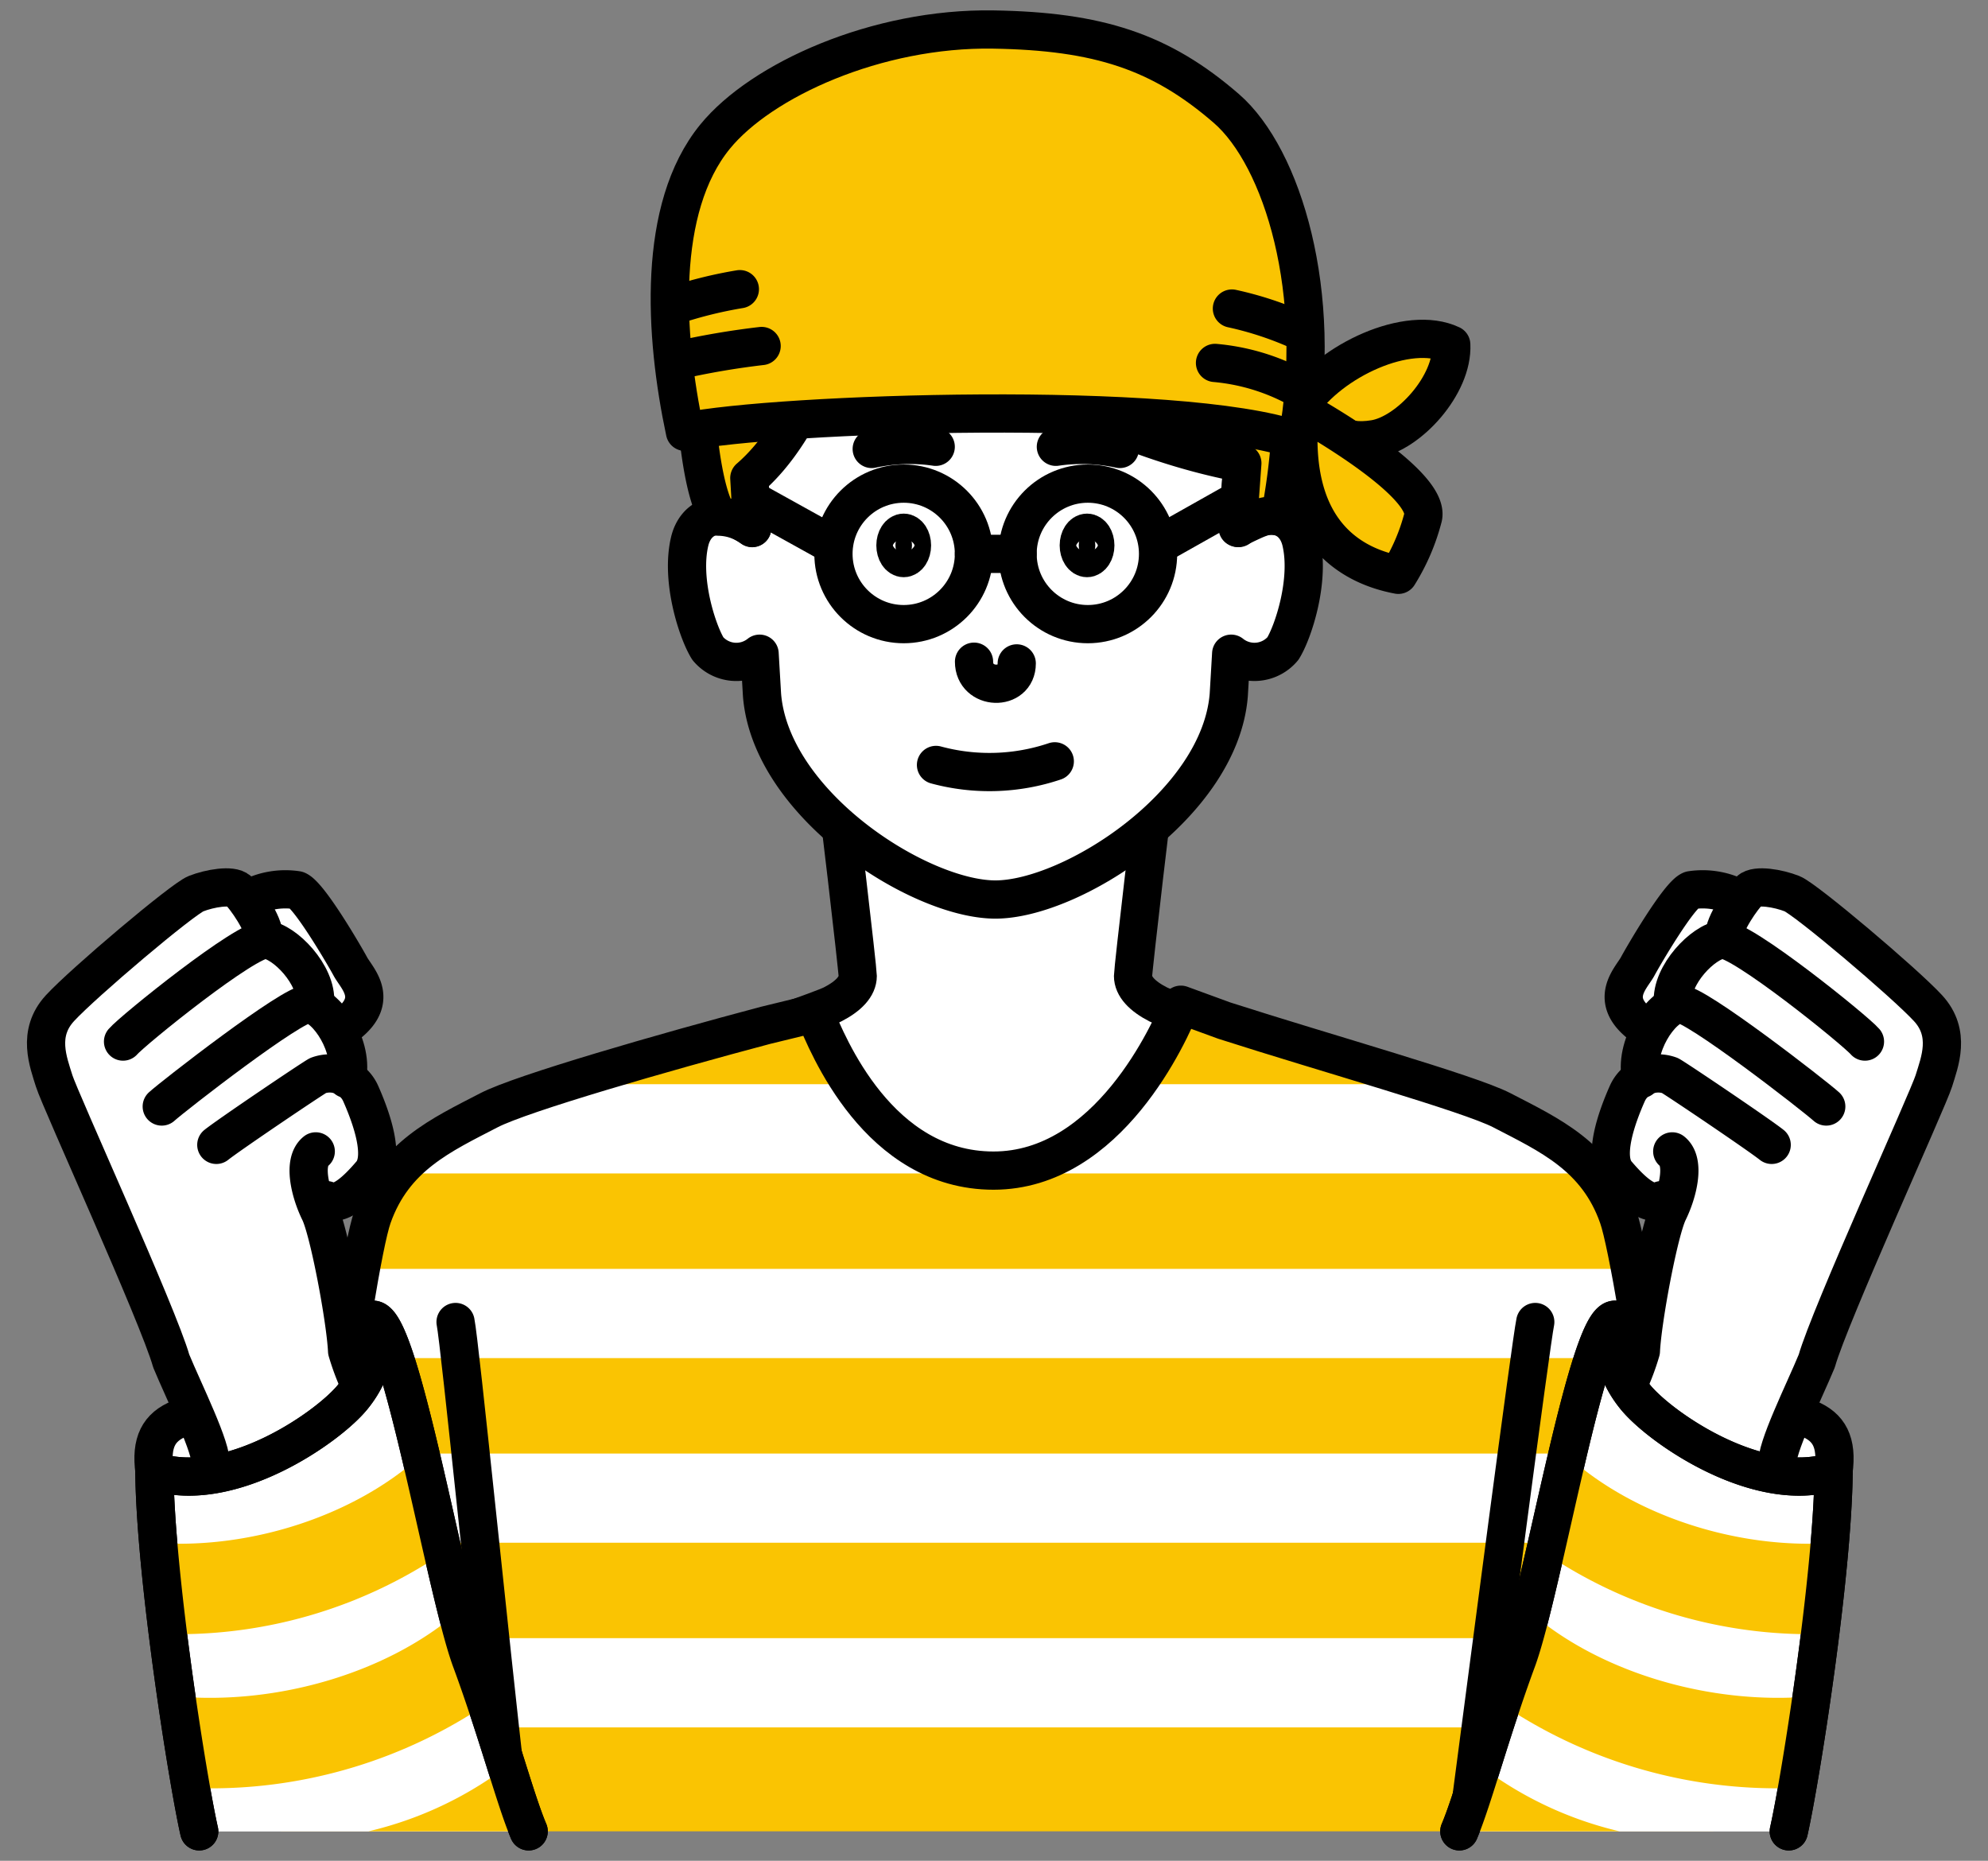 <svg id="illust_lp_borderman" xmlns="http://www.w3.org/2000/svg" xmlns:xlink="http://www.w3.org/1999/xlink" width="156" height="146" viewBox="0 0 156 146">
  <rect x="0" y="0" width="156" height="146" fill="#808080" stroke="none"/>
  <defs>
    <clipPath id="clip-path">
      <rect id="長方形_9423" data-name="長方形 9423" width="156" height="146" fill="none"/>
    </clipPath>
  </defs>
  <g id="グループ_436" data-name="グループ 436" clip-path="url(#clip-path)">
    <path id="パス_6745" data-name="パス 6745" d="M102.041,31.836c2.355-3.55,8.469-6.392,11.841-4.794.148,3.159-3.341,6.977-6.032,7.413s-3.64-.742-5.809-2.619" fill="#fac402"/>
    <path id="パス_6746" data-name="パス 6746" d="M102.041,31.836c2.355-3.55,8.469-6.392,11.841-4.794.148,3.159-3.341,6.977-6.032,7.413S104.21,33.713,102.041,31.836Z" fill="none" stroke="#000" stroke-linecap="round" stroke-linejoin="round" stroke-width="3"/>
    <path id="パス_6747" data-name="パス 6747" d="M102,32.115c3.48,1.943,10.158,6.192,9.672,8.458A16.108,16.108,0,0,1,109.73,45.1c-3.4-.647-8.7-3.116-7.73-12.99" fill="#fac402"/>
    <path id="パス_6748" data-name="パス 6748" d="M102,32.115c3.48,1.943,10.158,6.192,9.672,8.458A16.108,16.108,0,0,1,109.73,45.1C106.33,44.458,101.029,41.989,102,32.115Z" fill="none" stroke="#000" stroke-linecap="round" stroke-linejoin="round" stroke-width="3"/>
    <path id="パス_6749" data-name="パス 6749" d="M124.986,96.884c-1.674-4.764-5.238-6.91-8.972-8.842s-23.488-8.4-25.128-9.235c-1.264-.647-1.975-1.409-1.975-2.231,0-.515,1.634-14.562,1.977-16.916H65.328c.344,2.354,1.978,16.4,1.978,16.916,0,.822-.711,1.584-1.975,2.231-1.641.839-21.394,7.3-25.128,9.235s-7.3,4.078-8.972,8.842" fill="#fff"/>
    <path id="パス_6750" data-name="パス 6750" d="M124.986,96.884c-1.674-4.764-5.238-6.91-8.972-8.842s-23.488-8.4-25.128-9.235c-1.264-.647-1.975-1.409-1.975-2.231,0-.515,1.634-14.562,1.977-16.916H65.328c.344,2.354,1.978,16.4,1.978,16.916,0,.822-.711,1.584-1.975,2.231-1.641.839-21.394,7.3-25.128,9.235s-7.3,4.078-8.972,8.842" fill="none" stroke="#000" stroke-linecap="round" stroke-linejoin="round" stroke-width="3"/>
    <path id="パス_6751" data-name="パス 6751" d="M134.457,143.688c-.515-3.6-5.8-43.444-7.473-48.209s-5.4-6.432-9.138-8.37C115.28,85.783,104,82.626,96.07,80.077l-3.408-1.246c-.837,2.125-5.537,13.016-14.554,13.016S64.953,82.022,63.923,79.511l-3.854.939c-8.005,2.125-19.138,5.333-21.695,6.659-3.735,1.938-7.471,3.613-9.146,8.37s-6.667,44.605-7.182,48.209" fill="#fac402"/>
    <path id="パス_6752" data-name="パス 6752" d="M96.612,51.291l-.189,3.221c-.669,8.6-12.346,16.065-18.314,16.065S60.464,63.113,59.795,54.512l-.189-3.221a2.914,2.914,0,0,1-4.059-.4c-.8-1.282-2.155-5.354-1.427-8.414.451-1.9,2.3-2.859,4.907-1.042l-.23-3.92A18.884,18.884,0,0,1,78.109,17.788,18.883,18.883,0,0,1,97.42,37.511l-.23,3.92c2.6-1.817,4.457-.856,4.908,1.042.727,3.06-.625,7.132-1.427,8.414a2.914,2.914,0,0,1-4.059.4" fill="#fff"/>
    <path id="パス_6753" data-name="パス 6753" d="M96.612,51.291l-.189,3.221c-.669,8.6-12.346,16.065-18.314,16.065S60.464,63.113,59.795,54.512l-.189-3.221a2.914,2.914,0,0,1-4.059-.4c-.8-1.282-2.155-5.354-1.427-8.414.451-1.9,2.3-2.859,4.907-1.042l-.23-3.92A18.884,18.884,0,0,1,78.109,17.788,18.883,18.883,0,0,1,97.42,37.511l-.23,3.92c2.6-1.817,4.457-.856,4.908,1.042.727,3.06-.625,7.132-1.427,8.414A2.914,2.914,0,0,1,96.612,51.291Z" fill="none" stroke="#000" stroke-linecap="round" stroke-linejoin="round" stroke-width="3"/>
    <path id="パス_6754" data-name="パス 6754" d="M76.433,51.917c0,2.228,3.351,2.341,3.351.134" fill="none" stroke="#000" stroke-linecap="round" stroke-width="3"/>
    <path id="パス_6755" data-name="パス 6755" d="M73.449,60.018a16.055,16.055,0,0,0,9.32-.283" fill="#fff"/>
    <path id="パス_6756" data-name="パス 6756" d="M73.449,60.018a16.055,16.055,0,0,0,9.32-.283" fill="none" stroke="#000" stroke-linecap="round" stroke-width="3"/>
    <path id="パス_6757" data-name="パス 6757" d="M70.915,43.787c-.358,0-.649-.445-.649-.994s.291-.994.649-.994.649.445.649.994-.291.994-.649.994"/>
    <ellipse id="楕円形_83" data-name="楕円形 83" cx="0.649" cy="0.994" rx="0.649" ry="0.994" transform="translate(70.266 41.799)" fill="none" stroke="#000" stroke-linecap="round" stroke-width="3"/>
    <path id="パス_6758" data-name="パス 6758" d="M85.3,43.787c-.358,0-.649-.445-.649-.994s.291-.994.649-.994.649.445.649.994-.291.994-.649.994"/>
    <ellipse id="楕円形_84" data-name="楕円形 84" cx="0.649" cy="0.994" rx="0.649" ry="0.994" transform="translate(84.653 41.799)" fill="none" stroke="#000" stroke-linecap="round" stroke-width="3"/>
    <path id="パス_6759" data-name="パス 6759" d="M100.433,40.534a50.823,50.823,0,0,0-1.4-24.943C96.656,8.438,86.823,3.166,77.338,3.036,71.162,2.952,67.632,5.242,64.1,8.551c-5.294-.662-8.676,5.955-9.468,12.793-.514,4.437-.237,16.25,1.748,19.191a4.647,4.647,0,0,1,2.647.882L58.8,37.51c4.424-3.813,6.85-11.313,8.615-17.93,7.5,8.382,19.411,14.778,30.072,16.764,0,0-.294,4.117-.368,5.073,1.765-.809,2.149-1.1,3.317-.883" fill="#fac402"/>
    <path id="パス_6760" data-name="パス 6760" d="M100.433,40.534a50.823,50.823,0,0,0-1.4-24.943C96.656,8.438,86.823,3.166,77.338,3.036,71.162,2.952,67.632,5.242,64.1,8.551c-5.294-.662-8.676,5.955-9.468,12.793-.514,4.437-.237,16.25,1.748,19.191a4.647,4.647,0,0,1,2.647.882L58.8,37.51c4.424-3.813,6.85-11.313,8.615-17.93,7.5,8.382,19.411,14.778,30.072,16.764,0,0-.294,4.117-.368,5.073C98.881,40.608,99.265,40.313,100.433,40.534Z" fill="none" stroke="#000" stroke-linecap="round" stroke-linejoin="round" stroke-width="3"/>
    <circle id="楕円形_85" data-name="楕円形 85" cx="5.512" cy="5.512" r="5.512" transform="translate(65.402 37.946)" fill="none" stroke="#000" stroke-linecap="round" stroke-linejoin="round" stroke-width="3"/>
    <circle id="楕円形_86" data-name="楕円形 86" cx="5.512" cy="5.512" r="5.512" transform="translate(79.85 37.946)" fill="none" stroke="#000" stroke-linecap="round" stroke-linejoin="round" stroke-width="3"/>
    <line id="線_236" data-name="線 236" x2="3.424" transform="translate(76.426 43.458)" fill="none" stroke="#000" stroke-linecap="round" stroke-linejoin="round" stroke-width="3"/>
    <line id="線_237" data-name="線 237" x1="6.506" y1="3.608" transform="translate(58.897 39.185)" fill="none" stroke="#000" stroke-linecap="round" stroke-linejoin="round" stroke-width="3"/>
    <line id="線_238" data-name="線 238" y1="3.608" x2="6.406" transform="translate(90.874 39.185)" fill="none" stroke="#000" stroke-linecap="round" stroke-linejoin="round" stroke-width="3"/>
    <path id="パス_6761" data-name="パス 6761" d="M68.406,35.225a14.121,14.121,0,0,1,5.02-.169" fill="none" stroke="#000" stroke-linecap="round" stroke-width="3"/>
    <path id="パス_6762" data-name="パス 6762" d="M87.876,35.225a14.121,14.121,0,0,0-5.02-.169" fill="none" stroke="#000" stroke-linecap="round" stroke-width="3"/>
    <path id="パス_6763" data-name="パス 6763" d="M53.75,33.882c7.08-1.475,38.836-2.574,48.043.666,2.105-11.494-1.136-22.2-5.561-26.037C91.087,4.052,86.2,2.449,77.941,2.316,68.8,2.168,59.731,6.285,56.11,10.724c-4.573,5.605-3.979,15.55-2.36,23.158" fill="#fac402"/>
    <path id="パス_6764" data-name="パス 6764" d="M53.75,33.882c7.08-1.475,38.836-2.574,48.043.666,2.105-11.494-1.136-22.2-5.561-26.037C91.087,4.052,86.2,2.449,77.941,2.316,68.8,2.168,59.731,6.285,56.11,10.724,51.537,16.329,52.131,26.274,53.75,33.882Z" fill="none" stroke="#000" stroke-linecap="round" stroke-linejoin="round" stroke-width="3"/>
    <path id="パス_6765" data-name="パス 6765" d="M53.028,23.922a34,34,0,0,1,5.028-1.233" fill="#fac402"/>
    <path id="パス_6766" data-name="パス 6766" d="M53.028,23.922a34,34,0,0,1,5.028-1.233" fill="none" stroke="#000" stroke-linecap="round" stroke-linejoin="round" stroke-width="3"/>
    <path id="パス_6767" data-name="パス 6767" d="M53.123,28.286a62.864,62.864,0,0,1,6.641-1.138" fill="#fac402"/>
    <path id="パス_6768" data-name="パス 6768" d="M53.123,28.286a62.864,62.864,0,0,1,6.641-1.138" fill="none" stroke="#000" stroke-linecap="round" stroke-linejoin="round" stroke-width="3"/>
    <path id="パス_6769" data-name="パス 6769" d="M102.078,26.009a26.69,26.69,0,0,0-5.408-1.8" fill="#fac402"/>
    <path id="パス_6770" data-name="パス 6770" d="M102.078,26.009a26.69,26.69,0,0,0-5.408-1.8" fill="none" stroke="#000" stroke-linecap="round" stroke-linejoin="round" stroke-width="3"/>
    <path id="パス_6771" data-name="パス 6771" d="M101.7,30.368a16.6,16.6,0,0,0-6.357-1.892" fill="#fac402"/>
    <path id="パス_6772" data-name="パス 6772" d="M101.7,30.368a16.6,16.6,0,0,0-6.357-1.892" fill="none" stroke="#000" stroke-linecap="round" stroke-linejoin="round" stroke-width="3"/>
    <path id="パス_6773" data-name="パス 6773" d="M73.867,92.069H31.4l9.642-7H66.98Z" fill="#fff"/>
    <path id="パス_6774" data-name="パス 6774" d="M89.363,85.069h25.6l10.9,7H81.787Z" fill="#fff"/>
    <path id="パス_6775" data-name="パス 6775" d="M130.915,121.045H25.487l.8-7H129.423Z" fill="#fff"/>
    <path id="パス_6776" data-name="パス 6776" d="M128.964,106.557H27.495l1.055-7h99.067Z" fill="#fff"/>
    <path id="パス_6777" data-name="パス 6777" d="M133.211,135.532H23.022l1.377-7H131.834Z" fill="#fff"/>
    <path id="パス_6778" data-name="パス 6778" d="M35.748,103.726c.332,1.583,2.745,25.63,4,36.478" fill="none" stroke="#000" stroke-linecap="round" stroke-linejoin="round" stroke-width="3"/>
    <path id="パス_6779" data-name="パス 6779" d="M120.474,103.726c-.346,1.651-3.745,27.727-5.069,37.794" fill="none" stroke="#000" stroke-linecap="round" stroke-linejoin="round" stroke-width="3"/>
    <path id="パス_6780" data-name="パス 6780" d="M134.09,141.02c-1.343-9.841-5.628-41.338-7.106-45.541-1.667-4.757-5.4-6.432-9.138-8.37C115.28,85.783,104,82.626,96.07,80.077l-3.408-1.246c-.837,2.125-5.683,13.016-14.7,13.016S64.953,82.022,63.923,79.511l-3.854.939c-8.005,2.125-19.138,5.333-21.695,6.659-3.735,1.938-7.47,3.613-9.146,8.37-1.453,4.131-5.4,34.628-6.757,45.016" fill="none" stroke="#000" stroke-linecap="round" stroke-linejoin="round" stroke-width="3"/>
    <path id="パス_6781" data-name="パス 6781" d="M41.484,143.688l-5.356-15.659-4.874-21.221-2.968,1.285-1.126-4.885L25.668,94.7l2.206-.6,1.6-3.781-1.6-4.964-.837-4.674,1.288-2.862-1.994-3.573L23.029,69.8l-5.016-.029-4.2.917L6.77,76.963,3.459,81.268,7.5,91.984l7.553,18.754-2.785,2.126-.527,3.151,3.9,27.673Z" fill="#fff"/>
    <path id="パス_6782" data-name="パス 6782" d="M12.44,112.8l2.567-1.882,1.2,3.618-2.224,1.3-1.833-.587Z" fill="#fff"/>
    <path id="パス_6783" data-name="パス 6783" d="M14.1,111.3c-1.639.66-2.287,1.854-1.98,4.142" fill="none" stroke="#000" stroke-linecap="round" stroke-linejoin="round" stroke-width="3"/>
    <path id="パス_6784" data-name="パス 6784" d="M15.633,143.688c-.906-3.994-3.448-20.055-3.518-28.249,5.948,1.964,13.807-3.566,15.628-5.913a8.026,8.026,0,0,0,1.622-3.511,14.212,14.212,0,0,0-.22-2.446c2.156-.813,5.769,21.137,7.826,26.706s3.441,10.883,4.513,13.413" fill="#fff"/>
    <path id="パス_6785" data-name="パス 6785" d="M15.633,143.688c-.906-3.994-3.448-20.055-3.518-28.249,5.948,1.964,13.807-3.566,15.628-5.913a8.026,8.026,0,0,0,1.622-3.511,14.212,14.212,0,0,0-.22-2.446c2.156-.813,5.769,21.137,7.826,26.706s3.441,10.883,4.513,13.413" fill="none" stroke="#000" stroke-linecap="round" stroke-linejoin="round" stroke-width="3"/>
    <path id="パス_6786" data-name="パス 6786" d="M20.7,73.5c.065-.986-1.47-3.138-1.987-3.623s-2.263-.179-3.331.241-8.848,7-10.676,8.984-.908,4.236-.456,5.708,8.188,18.42,9.188,21.978c.978,2.371,3.277,6.974,3.082,8.138" fill="none" stroke="#000" stroke-linecap="round" stroke-linejoin="round" stroke-width="3"/>
    <path id="パス_6787" data-name="パス 6787" d="M9.655,81.723c.744-.873,9.738-8.144,11.209-8s4.025,2.767,3.862,4.934" fill="none" stroke="#000" stroke-linecap="round" stroke-linejoin="round" stroke-width="3"/>
    <path id="パス_6788" data-name="パス 6788" d="M12.692,86.818c.825-.76,10.334-8.164,11.517-8.046,1.471.146,3.62,3.4,3,5.887" fill="none" stroke="#000" stroke-linecap="round" stroke-linejoin="round" stroke-width="3"/>
    <path id="パス_6789" data-name="パス 6789" d="M16.975,89.827c1.035-.824,7.554-5.219,7.99-5.445a2.66,2.66,0,0,1,3.351,1.444c.834,1.888,1.926,4.951.809,6.261s-2.5,2.644-3.5,2.078" fill="none" stroke="#000" stroke-linecap="round" stroke-linejoin="round" stroke-width="3"/>
    <path id="パス_6790" data-name="パス 6790" d="M24.777,90.339c-1.035.824-.447,3.211.3,4.732s2.045,8.468,2.161,10.931a18.8,18.8,0,0,0,1,2.656" fill="none" stroke="#000" stroke-linecap="round" stroke-linejoin="round" stroke-width="3"/>
    <path id="パス_6791" data-name="パス 6791" d="M19.508,70.507a6.064,6.064,0,0,1,3.8-.661c.938.356,3.708,5.1,4.185,5.985.533.986,2.618,2.831-.941,5.028" fill="none" stroke="#000" stroke-linecap="round" stroke-linejoin="round" stroke-width="3"/>
    <path id="パス_6792" data-name="パス 6792" d="M12.416,121.073c.19,2.26.457,4.7.76,7.123.294.008.587.025.883.025a37.109,37.109,0,0,0,20.71-6.377c-.564-2.463-1.155-5.118-1.748-7.626-5.184,4.686-13.232,7.308-20.6,6.855" fill="#fac402"/>
    <path id="パス_6793" data-name="パス 6793" d="M13.836,133.1c.39,2.708.792,5.208,1.138,7.18.5.02.993.035,1.491.035A38.622,38.622,0,0,0,38.172,133.7c-.374-1.116-.772-2.265-1.2-3.427-.328-.887-.695-2.191-1.089-3.751C30.4,131.242,21.773,133.8,13.836,133.1" fill="#fac402"/>
    <path id="パス_6794" data-name="パス 6794" d="M41.484,143.688c-.5-1.175-1.064-2.954-1.733-5.076a29,29,0,0,1-10.841,5.076Z" fill="#fac402"/>
    <path id="パス_6795" data-name="パス 6795" d="M15.633,143.688c-.906-3.994-3.448-20.055-3.518-28.249,5.948,1.964,13.807-3.566,15.628-5.913a8.026,8.026,0,0,0,1.622-3.511,14.212,14.212,0,0,0-.22-2.446c2.156-.813,5.769,21.137,7.826,26.706s3.441,10.883,4.513,13.413" fill="none" stroke="#000" stroke-linecap="round" stroke-linejoin="round" stroke-width="3"/>
    <path id="パス_6796" data-name="パス 6796" d="M114.516,143.688l5.356-15.659,4.874-21.221,2.968,1.285,1.126-4.885,1.492-8.509-2.206-.6-1.6-3.781,1.6-4.964.837-4.674-1.288-2.862,1.994-3.573,3.306-4.439,5.016-.029,4.2.917,7.041,6.272,3.311,4.305L148.5,91.984l-7.553,18.754,2.785,2.126.527,3.151-3.895,27.673Z" fill="#fff"/>
    <path id="パス_6797" data-name="パス 6797" d="M143.56,112.8l-2.567-1.882-1.2,3.618,2.224,1.3,1.833-.587Z" fill="#fff"/>
    <path id="パス_6798" data-name="パス 6798" d="M141.9,111.3c1.639.66,2.287,1.854,1.98,4.142" fill="none" stroke="#000" stroke-linecap="round" stroke-linejoin="round" stroke-width="3"/>
    <path id="パス_6799" data-name="パス 6799" d="M140.367,143.688c.906-3.994,3.448-20.055,3.518-28.249-5.948,1.964-13.807-3.566-15.628-5.913a8.026,8.026,0,0,1-1.622-3.511,14.212,14.212,0,0,1,.22-2.446c-2.156-.813-5.769,21.137-7.826,26.706s-3.441,10.883-4.513,13.413" fill="#fff"/>
    <path id="パス_6800" data-name="パス 6800" d="M140.367,143.688c.906-3.994,3.448-20.055,3.518-28.249-5.948,1.964-13.807-3.566-15.628-5.913a8.026,8.026,0,0,1-1.622-3.511,14.212,14.212,0,0,1,.22-2.446c-2.156-.813-5.769,21.137-7.826,26.706s-3.441,10.883-4.513,13.413" fill="none" stroke="#000" stroke-linecap="round" stroke-linejoin="round" stroke-width="3"/>
    <path id="パス_6801" data-name="パス 6801" d="M135.3,73.5c-.065-.986,1.47-3.138,1.987-3.623s2.263-.179,3.331.241,8.848,7,10.676,8.984.908,4.236.456,5.708-8.188,18.42-9.188,21.978c-.978,2.371-3.277,6.974-3.082,8.138" fill="none" stroke="#000" stroke-linecap="round" stroke-linejoin="round" stroke-width="3"/>
    <path id="パス_6802" data-name="パス 6802" d="M146.345,81.723c-.744-.873-9.738-8.144-11.209-8s-4.025,2.767-3.862,4.934" fill="none" stroke="#000" stroke-linecap="round" stroke-linejoin="round" stroke-width="3"/>
    <path id="パス_6803" data-name="パス 6803" d="M143.308,86.818c-.825-.76-10.334-8.164-11.517-8.046-1.471.146-3.62,3.4-3,5.887" fill="none" stroke="#000" stroke-linecap="round" stroke-linejoin="round" stroke-width="3"/>
    <path id="パス_6804" data-name="パス 6804" d="M139.025,89.827c-1.035-.824-7.554-5.219-7.99-5.445a2.66,2.66,0,0,0-3.351,1.444c-.834,1.888-1.926,4.951-.809,6.261s2.5,2.644,3.5,2.078" fill="none" stroke="#000" stroke-linecap="round" stroke-linejoin="round" stroke-width="3"/>
    <path id="パス_6805" data-name="パス 6805" d="M131.223,90.339c1.035.824.447,3.211-.3,4.732s-2.045,8.468-2.161,10.931a18.8,18.8,0,0,1-1,2.656" fill="none" stroke="#000" stroke-linecap="round" stroke-linejoin="round" stroke-width="3"/>
    <path id="パス_6806" data-name="パス 6806" d="M136.492,70.507a6.064,6.064,0,0,0-3.8-.661c-.938.356-3.708,5.1-4.185,5.985-.533.986-2.618,2.831.941,5.028" fill="none" stroke="#000" stroke-linecap="round" stroke-linejoin="round" stroke-width="3"/>
    <path id="パス_6807" data-name="パス 6807" d="M122.979,114.218c-.593,2.509-1.184,5.163-1.748,7.626a37.1,37.1,0,0,0,20.71,6.377c.3,0,.589-.017.883-.025.3-2.424.57-4.863.76-7.123-7.373.453-15.421-2.168-20.605-6.855" fill="#fac402"/>
    <path id="パス_6808" data-name="パス 6808" d="M120.118,126.524c-.394,1.559-.761,2.864-1.089,3.75-.429,1.163-.827,2.311-1.2,3.428a38.621,38.621,0,0,0,21.707,6.611c.5,0,.995-.014,1.491-.034.346-1.972.748-4.472,1.138-7.18-7.937.7-16.559-1.857-22.046-6.575" fill="#fac402"/>
    <path id="パス_6809" data-name="パス 6809" d="M114.516,143.688H127.09a29,29,0,0,1-10.841-5.076c-.669,2.122-1.235,3.9-1.733,5.076" fill="#fac402"/>
    <path id="パス_6810" data-name="パス 6810" d="M140.367,143.688c.906-3.994,3.448-20.055,3.518-28.249-5.948,1.964-13.807-3.566-15.628-5.913a8.026,8.026,0,0,1-1.622-3.511,14.212,14.212,0,0,1,.22-2.446c-2.156-.813-5.769,21.137-7.826,26.706s-3.441,10.883-4.513,13.413" fill="none" stroke="#000" stroke-linecap="round" stroke-linejoin="round" stroke-width="3"/>
  </g>
</svg>
